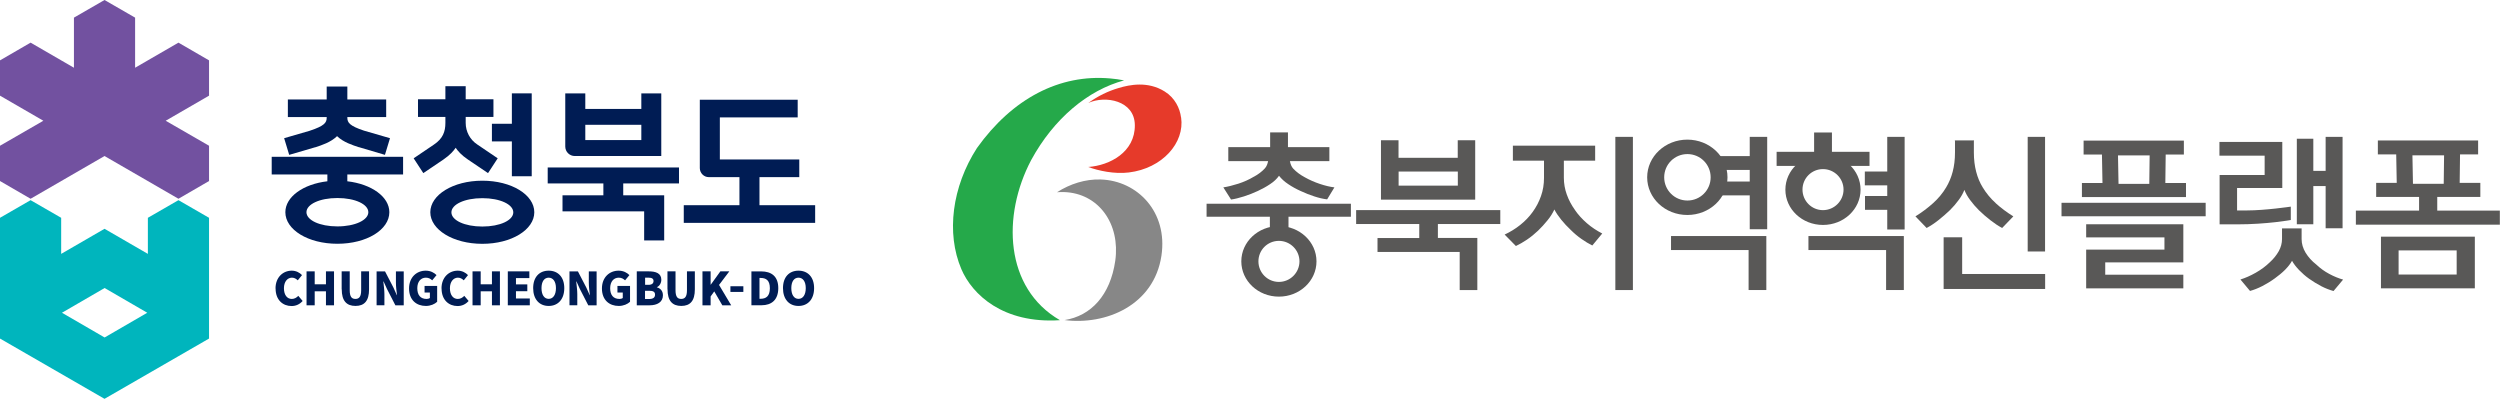<svg width="282" height="45" viewBox="0 0 282 45" fill="none" xmlns="http://www.w3.org/2000/svg">
<g clip-path="url(#clip0_2559_2766)">
<path d="M23.58 6.81L20.13 4.81L15.24 7.64V1.99L11.79 0L8.34 1.99V7.64L3.45 4.81L0 6.81V10.79L4.89 13.62L0 16.44V20.42L3.45 22.42L11.79 17.6L20.13 22.42L23.58 20.42V16.44L18.69 13.62L23.58 10.79V6.81Z" fill="#7251A0"/>
<path d="M6.9 28.638V24.568L3.45 22.578L0 24.568V38.188L11.79 44.988L23.58 38.188V24.568L20.13 22.578L16.68 24.568V28.638L11.79 25.808L6.9 28.638ZM16.61 35.278L11.8 38.068L6.99 35.278L11.8 32.488L16.61 35.278Z" fill="#00B5BD"/>
<path d="M85.669 23.15V19.98H90.159V17.99H81.199V13.24H89.979V11.25H78.939V18.97C78.949 19.53 79.399 19.98 79.949 19.98H83.409V23.15H77.129V25.14H91.949V23.15H85.669Z" fill="#001C54"/>
<path d="M64.842 17.599H74.592V10.539H72.342V12.289H66.022V10.539H63.762V16.529C63.762 17.119 64.242 17.599 64.832 17.599M66.022 14.079H72.342V15.799H66.022V14.079Z" fill="#001C54"/>
<path d="M76.591 20.691V18.891H61.781V20.691H68.061V22.031H63.451V23.841H72.661V27.121H74.921V22.031H70.301V20.691H76.591Z" fill="#001C54"/>
<path d="M57.738 19.881H59.978V10.531H57.738V13.961H55.488V15.951H57.738V19.881Z" fill="#001C54"/>
<path d="M60.269 23.943C60.269 25.903 57.709 27.503 54.409 27.503C51.109 27.503 48.539 25.903 48.539 23.943C48.539 21.983 51.109 20.383 54.409 20.383C57.709 20.383 60.269 21.973 60.269 23.943ZM54.409 22.353C52.399 22.353 50.919 23.063 50.919 23.953C50.919 24.843 52.399 25.553 54.409 25.553C56.419 25.553 57.899 24.843 57.899 23.953C57.899 23.063 56.419 22.353 54.409 22.353Z" fill="#001C54"/>
<path d="M51.4 16.667C51.63 17.017 52.04 17.497 52.77 17.987L55.05 19.527L56.14 17.857L53.85 16.307C53.02 15.767 52.53 14.847 52.53 13.867V13.187H55.66V11.197H52.53V9.727H50.24V11.197H47.15V13.187H50.24V13.867C50.24 14.857 49.95 15.637 48.95 16.307L46.66 17.857L47.75 19.527L50.03 17.987C50.76 17.487 51.17 17.017 51.4 16.667Z" fill="#001C54"/>
<path d="M45.468 19.677V17.688H30.648V19.677H36.928V20.448C34.188 20.767 32.188 22.207 32.188 23.938C32.188 25.907 34.748 27.497 38.058 27.497C41.368 27.497 43.918 25.907 43.918 23.938C43.918 22.207 41.928 20.767 39.178 20.448V19.677H45.458H45.468ZM41.548 23.938C41.548 24.817 40.068 25.538 38.058 25.538C36.048 25.538 34.568 24.828 34.568 23.938C34.568 23.047 36.048 22.337 38.058 22.337C40.068 22.337 41.548 23.047 41.548 23.938Z" fill="#001C54"/>
<path d="M34.981 14.738L32.051 15.588L32.621 17.468L35.561 16.608H35.591C36.271 16.378 37.291 16.068 38.021 15.358C38.751 16.058 39.771 16.368 40.451 16.598H40.481L43.421 17.468L43.991 15.588L41.061 14.738C39.431 14.198 39.181 13.828 39.181 13.278V13.208H43.561V11.218H39.181V9.758H36.851V11.218H32.471V13.208H36.851V13.278C36.851 13.828 36.601 14.198 34.971 14.738" fill="#001C54"/>
<path d="M31.078 32.541C31.078 31.271 31.928 30.531 32.908 30.531C33.408 30.531 33.808 30.761 34.068 31.031L33.588 31.621C33.398 31.441 33.198 31.321 32.928 31.321C32.438 31.321 32.028 31.761 32.028 32.511C32.028 33.261 32.378 33.721 32.918 33.721C33.218 33.721 33.468 33.561 33.648 33.371L34.138 33.951C33.808 34.321 33.388 34.521 32.888 34.521C31.918 34.521 31.088 33.851 31.088 32.551" fill="#001C54"/>
<path d="M34.578 30.609H35.498V32.069H36.768V30.609H37.678V34.439H36.768V32.859H35.498V34.439H34.578V30.609Z" fill="#001C54"/>
<path d="M38.539 32.639V30.609H39.449V32.739C39.449 33.469 39.669 33.719 40.089 33.719C40.509 33.719 40.739 33.469 40.739 32.739V30.609H41.629V32.639C41.629 33.929 41.109 34.509 40.099 34.509C39.089 34.509 38.549 33.929 38.549 32.639" fill="#001C54"/>
<path d="M42.49 30.612H43.431L44.38 32.442L44.761 33.292H44.781C44.73 32.882 44.66 32.332 44.66 31.872V30.612H45.541V34.442H44.6L43.651 32.592L43.27 31.752H43.24C43.281 32.182 43.361 32.702 43.361 33.162V34.432H42.48V30.602L42.49 30.612Z" fill="#001C54"/>
<path d="M46.141 32.541C46.141 31.271 47.001 30.531 48.021 30.531C48.581 30.531 48.981 30.771 49.241 31.031L48.751 31.621C48.561 31.451 48.361 31.321 48.041 31.321C47.471 31.321 47.071 31.761 47.071 32.511C47.071 33.261 47.411 33.721 48.121 33.721C48.261 33.721 48.401 33.681 48.491 33.621V33.001H47.891V32.251H49.311V34.041C49.041 34.301 48.571 34.511 48.041 34.511C46.971 34.511 46.141 33.841 46.141 32.541Z" fill="#001C54"/>
<path d="M49.801 32.541C49.801 31.271 50.651 30.531 51.631 30.531C52.131 30.531 52.531 30.761 52.791 31.031L52.311 31.621C52.121 31.441 51.921 31.321 51.651 31.321C51.161 31.321 50.751 31.761 50.751 32.511C50.751 33.261 51.101 33.721 51.641 33.721C51.941 33.721 52.191 33.561 52.371 33.371L52.861 33.951C52.531 34.321 52.111 34.521 51.611 34.521C50.641 34.521 49.811 33.851 49.811 32.551" fill="#001C54"/>
<path d="M53.301 30.609H54.221V32.069H55.491V30.609H56.391V34.439H55.491V32.859H54.221V34.439H53.301V30.609Z" fill="#001C54"/>
<path d="M57.281 30.609H59.711V31.369H58.201V32.079H59.481V32.849H58.201V33.669H59.761V34.439H57.281V30.609Z" fill="#001C54"/>
<path d="M60.141 32.501C60.141 31.241 60.851 30.531 61.891 30.531C62.931 30.531 63.651 31.241 63.651 32.501C63.651 33.761 62.941 34.511 61.891 34.511C60.841 34.511 60.141 33.761 60.141 32.501ZM62.711 32.501C62.711 31.761 62.391 31.321 61.891 31.321C61.391 31.321 61.081 31.761 61.081 32.501C61.081 33.241 61.381 33.711 61.891 33.711C62.401 33.711 62.711 33.241 62.711 32.501Z" fill="#001C54"/>
<path d="M64.248 30.612H65.188L66.138 32.442L66.518 33.292H66.538C66.488 32.882 66.418 32.332 66.418 31.872V30.612H67.298V34.442H66.358L65.408 32.592L65.028 31.752H64.998C65.038 32.182 65.118 32.702 65.118 33.162V34.432H64.238V30.602L64.248 30.612Z" fill="#001C54"/>
<path d="M67.898 32.541C67.898 31.271 68.758 30.531 69.778 30.531C70.338 30.531 70.738 30.771 70.998 31.031L70.508 31.621C70.318 31.451 70.118 31.321 69.798 31.321C69.228 31.321 68.828 31.761 68.828 32.511C68.828 33.261 69.168 33.721 69.878 33.721C70.018 33.721 70.158 33.681 70.248 33.621V33.001H69.648V32.251H71.068V34.041C70.798 34.301 70.328 34.511 69.798 34.511C68.728 34.511 67.898 33.841 67.898 32.541Z" fill="#001C54"/>
<path d="M71.838 30.609H73.178C73.968 30.609 74.598 30.819 74.598 31.559C74.598 31.899 74.408 32.269 74.098 32.389V32.409C74.478 32.519 74.778 32.799 74.778 33.309C74.778 34.089 74.118 34.439 73.278 34.439H71.828V30.609H71.838ZM73.148 32.129C73.538 32.129 73.718 31.959 73.718 31.699C73.718 31.439 73.538 31.319 73.148 31.319H72.768V32.129H73.148ZM73.218 33.729C73.658 33.729 73.888 33.569 73.888 33.239C73.888 32.909 73.668 32.799 73.218 32.799H72.758V33.729H73.218Z" fill="#001C54"/>
<path d="M75.289 32.639V30.609H76.199V32.739C76.199 33.469 76.419 33.719 76.839 33.719C77.259 33.719 77.489 33.469 77.489 32.739V30.609H78.379V32.639C78.379 33.929 77.859 34.509 76.849 34.509C75.839 34.509 75.299 33.929 75.299 32.639" fill="#001C54"/>
<path d="M79.238 30.609H80.158V32.119H80.168L81.258 30.609H82.268L81.108 32.139L82.478 34.439H81.478L80.568 32.869L80.158 33.439V34.439H79.238V30.609Z" fill="#001C54"/>
<path d="M83.851 32.289H82.391V32.929H83.851V32.289Z" fill="#001C54"/>
<path d="M84.75 30.612H85.85C87.02 30.612 87.79 31.172 87.79 32.502C87.79 33.832 87.02 34.432 85.91 34.432H84.76V30.602L84.75 30.612ZM85.79 33.702C86.4 33.702 86.84 33.422 86.84 32.512C86.84 31.602 86.4 31.352 85.79 31.352H85.67V33.702H85.79Z" fill="#001C54"/>
<path d="M88.32 32.501C88.32 31.241 89.03 30.531 90.07 30.531C91.11 30.531 91.83 31.241 91.83 32.501C91.83 33.761 91.12 34.511 90.07 34.511C89.02 34.511 88.32 33.761 88.32 32.501ZM90.89 32.501C90.89 31.761 90.57 31.321 90.07 31.321C89.57 31.321 89.26 31.761 89.26 32.501C89.26 33.241 89.56 33.711 90.07 33.711C90.58 33.711 90.89 33.241 90.89 32.501Z" fill="#001C54"/>
<path d="M133.22 13.245C133.09 12.205 132.53 11.035 131.37 10.315C129.48 9.135 127.43 9.555 126.19 9.925C125 10.275 123.87 10.815 122.76 11.615C124.68 10.735 127.99 11.335 128.01 14.115C128.04 17.155 125.19 18.665 122.75 18.835C123.91 19.265 125.72 19.655 127.33 19.455C131.12 18.995 133.65 16.105 133.23 13.245H133.22Z" fill="#E63A2A"/>
<path d="M124.14 20.245C122.43 20.195 120.71 20.735 119.23 21.685C119.49 21.665 119.75 21.655 120.02 21.665C123.95 21.795 126.39 25.275 125.8 29.425C125.24 33.295 123.07 35.635 120.08 36.105C124.75 36.705 130.17 34.435 131.01 28.845C131.75 23.915 128.31 20.375 124.15 20.245H124.14Z" fill="#878787"/>
<path d="M125.221 8.847C119.541 8.347 114.221 11.077 110.201 16.697C107.391 21.057 106.711 26.297 108.441 30.357C109.651 33.197 113.121 36.537 119.561 36.117C113.301 32.487 113.021 24.317 116.311 18.067C118.841 13.407 122.701 10.167 126.801 9.067C126.271 8.967 125.741 8.887 125.221 8.847Z" fill="#25A94A"/>
<path d="M237.47 29.597H246.28V25.297H235.32V26.777H244.15V28.157H235.32V32.527H246.28V30.987H237.47V29.597Z" fill="#595857"/>
<path d="M225.122 22.916C224.532 22.386 224.043 21.786 223.643 21.126C223.323 20.606 223.083 20.026 222.913 19.376C222.743 18.726 222.652 18.006 222.652 17.206V15.936L222.673 15.836H220.503L220.523 15.936V17.206C220.523 18.006 220.432 18.726 220.262 19.376C220.092 20.026 219.843 20.606 219.533 21.126C219.143 21.786 218.643 22.386 218.053 22.916C217.463 23.446 216.803 23.946 216.062 24.406L217.323 25.716C217.753 25.486 218.202 25.196 218.652 24.836C219.112 24.476 219.543 24.096 219.963 23.696C220.333 23.326 220.663 22.946 220.943 22.556C221.233 22.166 221.443 21.786 221.583 21.416C221.723 21.786 221.933 22.166 222.223 22.556C222.513 22.946 222.832 23.326 223.202 23.696C223.622 24.106 224.062 24.486 224.512 24.836C224.972 25.196 225.412 25.486 225.842 25.716L227.103 24.406C226.363 23.946 225.703 23.456 225.113 22.916H225.122Z" fill="#595857"/>
<path d="M230.683 15.438H228.723V28.367H230.683V15.438Z" fill="#595857"/>
<path d="M177.653 23.68C177.263 23.14 176.953 22.56 176.733 21.94C176.513 21.33 176.403 20.7 176.403 20.05V18.12H179.933V16.43H170.653V18.12H174.163V20.07C174.163 20.79 174.053 21.47 173.823 22.12C173.593 22.77 173.283 23.36 172.893 23.9C172.493 24.46 172.013 24.95 171.473 25.38C170.933 25.81 170.343 26.17 169.723 26.46L170.993 27.75C171.393 27.56 171.813 27.32 172.243 27.03C172.673 26.74 173.093 26.4 173.493 26.02C173.873 25.65 174.223 25.27 174.553 24.86C174.883 24.46 175.143 24.04 175.333 23.63C175.523 24 175.783 24.38 176.103 24.78C176.423 25.18 176.783 25.56 177.173 25.93C177.553 26.31 177.953 26.65 178.383 26.95C178.813 27.25 179.223 27.5 179.613 27.69L180.733 26.34C180.113 26.02 179.533 25.64 179.003 25.18C178.473 24.72 178.013 24.22 177.633 23.66L177.653 23.68Z" fill="#595857"/>
<path d="M221.332 26.766H219.242V32.596H230.692V30.906H221.332V26.766Z" fill="#595857"/>
<path d="M184.191 15.438H182.211V32.718H184.191V15.438Z" fill="#595857"/>
<path d="M188.492 28.205H197.242V32.715H199.242V26.625H188.492V28.205Z" fill="#595857"/>
<path d="M197.37 17.608H193.02V19.168H197.37V20.477H193.02V22.038H197.37V25.858H199.34V15.438H197.37V17.608Z" fill="#595857"/>
<path d="M203.992 28.205H212.752V32.715H214.752V26.625H203.992V28.205Z" fill="#595857"/>
<path d="M212.882 19.348H210.352V20.907H212.882V22.108H210.372V23.668H212.882V25.887H214.842V15.438H212.882V19.348Z" fill="#595857"/>
<path d="M190.331 15.75C187.831 15.75 185.801 17.65 185.801 20C185.801 22.35 187.821 24.25 190.331 24.25C192.841 24.25 194.861 22.35 194.861 20C194.861 17.65 192.831 15.75 190.331 15.75ZM190.341 22.62C188.891 22.62 187.721 21.45 187.721 20C187.721 18.55 188.891 17.38 190.341 17.38C191.791 17.38 192.961 18.55 192.961 20C192.961 21.45 191.791 22.62 190.341 22.62Z" fill="#595857"/>
<path d="M205.631 17.414C203.291 17.414 201.391 19.194 201.391 21.394C201.391 23.594 203.281 25.374 205.631 25.374C207.981 25.374 209.871 23.594 209.871 21.394C209.871 19.194 207.971 17.414 205.631 17.414ZM205.631 23.704C204.351 23.704 203.321 22.664 203.321 21.384C203.321 20.104 204.351 19.074 205.631 19.074C206.911 19.074 207.951 20.114 207.951 21.384C207.951 22.654 206.911 23.704 205.631 23.704Z" fill="#595857"/>
<path d="M206.642 17.125V14.945H204.632V17.125H200.402V18.715H208.592H208.812H210.882V17.125H206.642Z" fill="#595857"/>
<path d="M144.26 25.5C141.92 25.5 140.02 27.28 140.02 29.48C140.02 31.68 141.91 33.46 144.26 33.46C146.61 33.46 148.5 31.68 148.5 29.48C148.5 27.28 146.6 25.5 144.26 25.5ZM144.26 31.8C142.98 31.8 141.95 30.76 141.95 29.48C141.95 28.2 142.98 27.17 144.26 27.17C145.54 27.17 146.58 28.21 146.58 29.48C146.58 30.75 145.54 31.8 144.26 31.8Z" fill="#595857"/>
<path d="M141.422 19.938C140.892 20.258 140.312 20.517 139.692 20.718C139.062 20.918 138.502 21.058 137.992 21.137L138.862 22.508C139.292 22.448 139.772 22.328 140.312 22.157C140.852 21.988 141.372 21.777 141.892 21.538C142.382 21.308 142.842 21.058 143.272 20.767C143.702 20.488 144.032 20.168 144.272 19.828C144.542 20.168 144.882 20.488 145.322 20.777C145.752 21.067 146.222 21.328 146.742 21.558C147.232 21.788 147.742 21.988 148.262 22.157C148.782 22.328 149.262 22.438 149.702 22.488L150.522 21.137C150.032 21.078 149.482 20.948 148.882 20.747C148.282 20.547 147.712 20.297 147.182 19.997C146.662 19.718 146.232 19.398 145.882 19.027C145.672 18.808 145.562 18.497 145.502 18.177H149.952V16.598H145.282V14.938H143.272V16.598H138.552V18.177H143.042C142.982 18.477 142.872 18.788 142.672 18.997C142.342 19.358 141.932 19.668 141.432 19.938H141.422Z" fill="#595857"/>
<path d="M136.102 22.984V24.444H143.242V25.754L145.342 25.714V24.444H152.382V22.984H136.102Z" fill="#595857"/>
<path d="M160.093 25.27H152.973V23.7H169.233V25.27H162.193V26.84H166.643V32.72H164.653V28.42H155.383V26.85H160.093V25.28V25.27ZM155.783 15.82H157.753V17.8H164.433V15.82H166.403V22.52H155.773V15.82H155.783ZM157.763 19.35V20.94H164.443V19.35H157.763Z" fill="#595857"/>
<path d="M232.539 24.395V22.875H248.799V24.395H232.539Z" fill="#595857"/>
<path d="M258.402 23.297V24.817C258.402 24.817 255.752 25.308 252.322 25.308H250.372V19.738H255.452V17.558H250.352V16.008H257.442V21.207H252.342V23.738H253.462C255.502 23.738 258.402 23.308 258.402 23.308V23.297ZM257.422 25.767H259.622V26.968C259.622 27.497 259.772 28.008 260.072 28.508C260.372 28.997 260.772 29.448 261.272 29.837C261.712 30.258 262.202 30.608 262.742 30.898C263.282 31.188 263.802 31.398 264.302 31.538L263.222 32.828C262.792 32.708 262.332 32.538 261.852 32.288C261.372 32.038 260.912 31.758 260.462 31.438C260.042 31.137 259.672 30.808 259.332 30.457C259.002 30.108 258.732 29.767 258.542 29.418C258.362 29.747 258.102 30.078 257.762 30.427C257.422 30.767 257.032 31.087 256.602 31.398C256.152 31.727 255.672 32.017 255.192 32.267C254.702 32.517 254.242 32.697 253.802 32.818L252.722 31.527C253.262 31.358 253.842 31.108 254.442 30.767C255.042 30.427 255.582 30.027 256.042 29.578C256.462 29.198 256.792 28.777 257.042 28.337C257.292 27.887 257.412 27.427 257.412 26.957V25.758L257.422 25.767ZM262.332 19.277V15.438H264.242V25.747H262.332V20.988H260.942V25.297H259.082V15.648H260.942V19.277H262.332Z" fill="#595857"/>
<path d="M277.492 17.414L277.452 20.624H279.782V22.214H274.922V23.754H281.982V25.344H265.742V23.754H272.872V22.214H268.032V20.624H270.352L270.292 17.414H268.222V15.844H279.532V17.414H277.482H277.492ZM268.572 26.694H279.162V32.524H268.572V26.694ZM270.562 28.244V30.964H277.112V28.244H270.562ZM275.692 17.524H272.122L272.182 20.734H275.652L275.692 17.524Z" fill="#595857"/>
<path d="M234.84 22.229V20.639H237.16L237.1 17.429H235.03V15.859H246.34V17.429H244.29L244.25 20.639H246.58V22.229H234.84ZM242.48 17.529H238.91L238.97 20.739H242.44L242.48 17.529Z" fill="#595857"/>
</g>
<defs>
<clipPath id="clip0_2559_2766">
<rect width="281.99" height="45" fill="white"/>
</clipPath>
</defs>
</svg>
